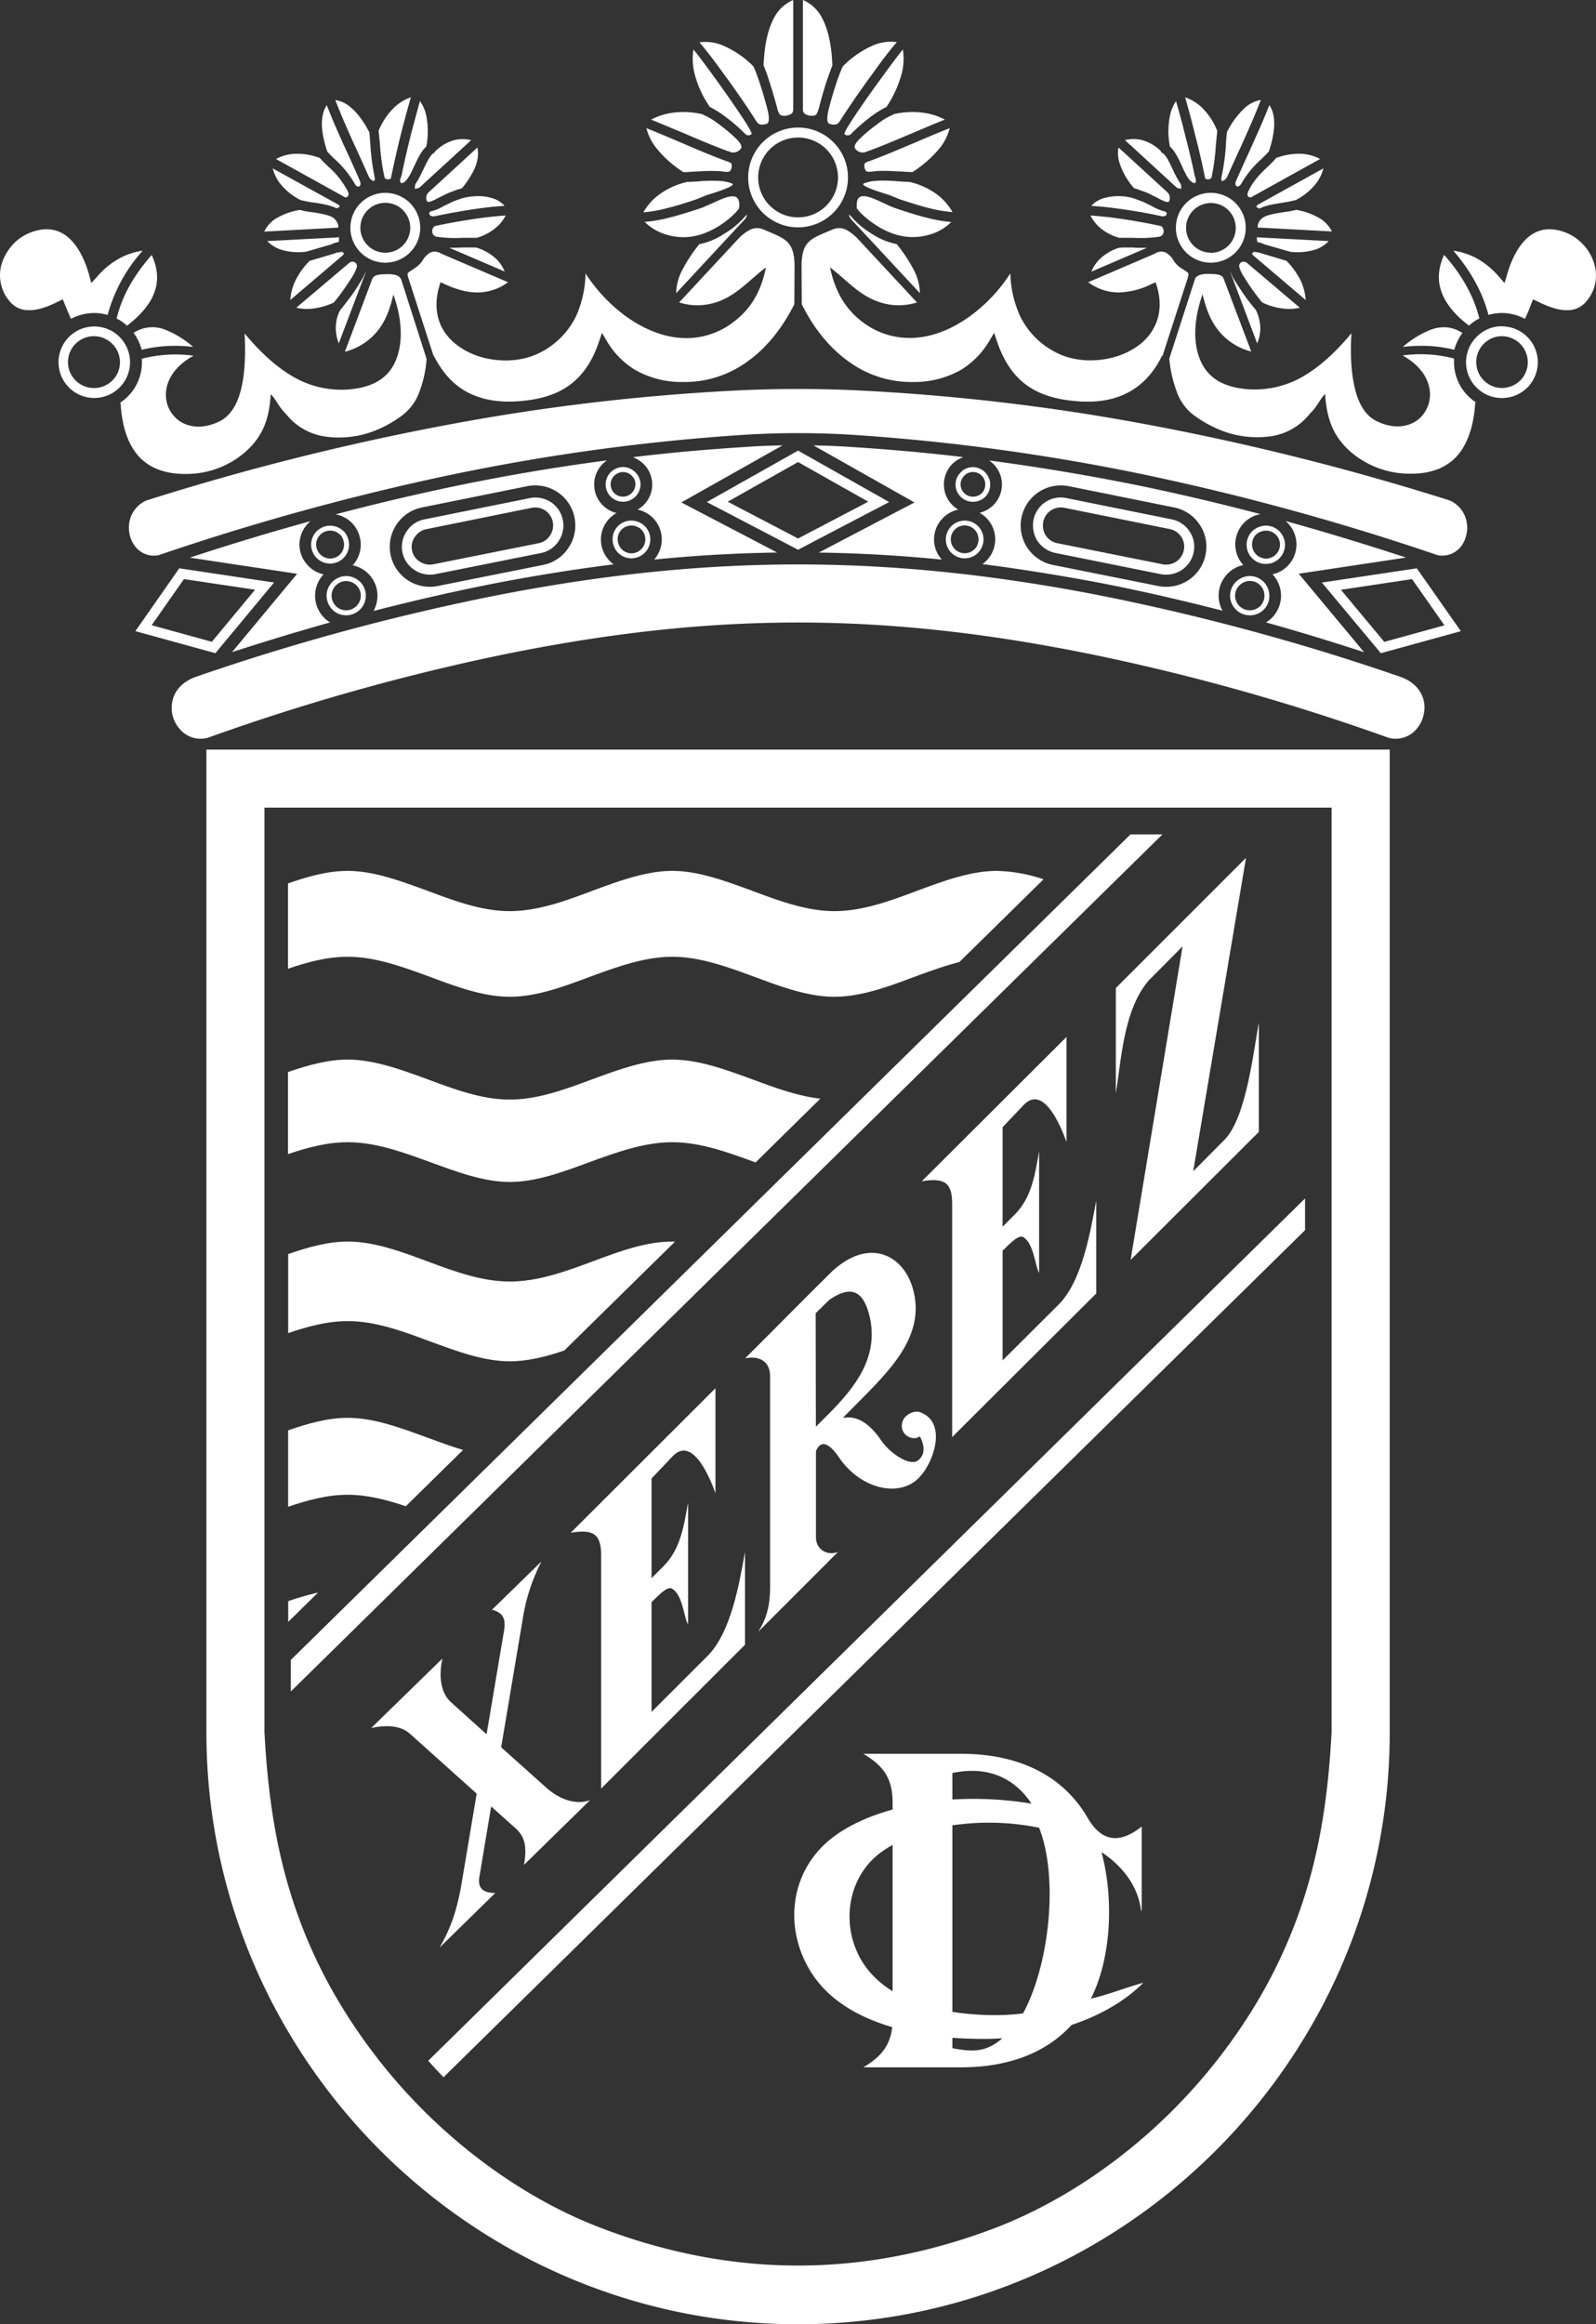 <svg xmlns="http://www.w3.org/2000/svg" viewBox="0 0 616.06 897.08"><rect x="0" y="0" width="616.06" height="897.08" fill="#333333" stroke="none"/><defs><style>.cls-1{fill:#fff;}</style></defs><title>Recurso 4</title><g id="Capa_2" data-name="Capa 2"><g id="Capa_1-2" data-name="Capa 1"><path class="cls-1" d="M540.23,261.12a882.36,882.36,0,0,0-117.65-31.7c-80.32-15.42-148.82-15.42-229,0a878.27,878.27,0,0,0-117.65,31.7c-5.41,1.83-8.87,5.55-9.51,10.21a12.16,12.16,0,0,0,2.82,9.88,10.53,10.53,0,0,0,11,3.54A841.75,841.75,0,0,1,193.94,252.7c40.51-8.28,77.29-12.43,114.07-12.43s73.56,4.15,114.07,12.43A840.62,840.62,0,0,1,536,284.77a10.51,10.51,0,0,0,10.91-3.55,12,12,0,0,0,2.43-4.62,12.83,12.83,0,0,0,.41-5.27C549.31,268.57,547.5,263.58,540.23,261.12Z"/><path class="cls-1" d="M559.56,193.15a989.4,989.4,0,0,0-116-29.16,824.12,824.12,0,0,0-114.89-13.42c-13.68-.58-27.55-.58-41.24,0h0A823,823,0,0,0,172.56,164,988.63,988.63,0,0,0,56.49,193.17a11.25,11.25,0,0,0-6.57,8.46,12.21,12.21,0,0,0,.32,5.42,10.9,10.9,0,0,0,2.58,4.6,9.14,9.14,0,0,0,8.41,2.63A964.05,964.05,0,0,1,173,183.49a812.56,812.56,0,0,1,114.5-15.69c6.82-.42,13.68-.63,20.54-.63s13.73.21,20.54.62a814.5,814.5,0,0,1,114.59,15.7A965.66,965.66,0,0,1,555,214.3a9.26,9.26,0,0,0,8.34-2.66,10.62,10.62,0,0,0,2.49-4.58,11.07,11.07,0,0,0,.32-5.43A11.22,11.22,0,0,0,559.56,193.15Z"/><path class="cls-1" d="M126.05,229.91a7.94,7.94,0,0,0,2.27,5.42,7.47,7.47,0,0,0,5.31,2.15,7.58,7.58,0,0,0,7.57-7.57,7.46,7.46,0,0,0-2.17-5.32,7.89,7.89,0,0,0-5.4-2.26A7.68,7.68,0,0,0,126.05,229.91Zm13.22,0a5.65,5.65,0,0,1-5.64,5.64,5.49,5.49,0,0,1-3.91-1.55,6,6,0,0,1-1.74-4.09,5.72,5.72,0,0,1,5.65-5.65,5.93,5.93,0,0,1,4,1.69A5.57,5.57,0,0,1,139.27,229.91Z"/><path class="cls-1" d="M120.1,210.19a7.32,7.32,0,0,0,14.64,0,7.75,7.75,0,0,0-1.9-5l-.27-.2a7.34,7.34,0,0,0-12.47,5.23Zm11.2-3.78.11.08.09.07a5.82,5.82,0,0,1,1.31,3.63,5.4,5.4,0,0,1-5.39,5.4,5.5,5.5,0,0,1-5.4-5.4,5.42,5.42,0,0,1,9.19-3.87Z"/><path class="cls-1" d="M236.46,208.18a7.54,7.54,0,0,0,2.11,5.17,7.24,7.24,0,0,0,5.13,2.15,7.33,7.33,0,0,0,7.32-7.32,7.22,7.22,0,0,0-2.17-5.15,7.51,7.51,0,0,0-5.15-2.09A7.16,7.16,0,0,0,236.46,208.18Zm12.64,0a5.4,5.4,0,0,1-5.4,5.39A5.27,5.27,0,0,1,240,212a5.62,5.62,0,0,1-1.58-3.85,5.25,5.25,0,0,1,5.31-5.31,5.51,5.51,0,0,1,3.79,1.52A5.32,5.32,0,0,1,249.1,208.18Z"/><path class="cls-1" d="M233.78,187a6.79,6.79,0,0,0,2,4.74A6.76,6.76,0,0,0,247.25,187a6.83,6.83,0,0,0-6.74-6.73A6.74,6.74,0,0,0,233.78,187Zm10.12-3.35,0,0a4.56,4.56,0,0,1,1.37,3.31,4.83,4.83,0,0,1-8.18,3.38A4.87,4.87,0,0,1,235.7,187a4.81,4.81,0,0,1,4.81-4.8,4.63,4.63,0,0,1,3.36,1.41Z"/><path class="cls-1" d="M482.4,222.33a7.72,7.72,0,0,0-5.32,2.26,7.47,7.47,0,0,0-2.26,5.32,7.59,7.59,0,0,0,7.58,7.57,7.41,7.41,0,0,0,7.57-7.57A7.59,7.59,0,0,0,482.4,222.33Zm4.05,11.6a5.91,5.91,0,0,1-4.05,1.62,5.65,5.65,0,0,1-5.65-5.64,5.58,5.58,0,0,1,1.69-4,5.83,5.83,0,0,1,4-1.69,5.65,5.65,0,0,1,5.64,5.65A5.86,5.86,0,0,1,486.45,233.93Z"/><path class="cls-1" d="M488.69,202.87a7.73,7.73,0,0,0-5.25,2.1,7.4,7.4,0,1,0,5.25-2.1ZM492.48,214a5.34,5.34,0,0,1-3.79,1.61,5.48,5.48,0,0,1-3.93-9.22,5.79,5.79,0,0,1,3.93-1.58,5.41,5.41,0,0,1,5.39,5.4A5.35,5.35,0,0,1,492.48,214Z"/><path class="cls-1" d="M372.4,200.94a7.28,7.28,0,1,0,5.16,12.39,7.56,7.56,0,0,0,2.08-5.15A7.25,7.25,0,0,0,372.4,200.94Zm3.79,11a5.36,5.36,0,0,1-9.18-3.79,5.35,5.35,0,0,1,10.7,0A5.55,5.55,0,0,1,376.19,212Z"/><path class="cls-1" d="M375.59,180.3a6.75,6.75,0,0,0-4.11,1.39l-.64.63a6.45,6.45,0,0,0-2,4.71,6.7,6.7,0,0,0,6.73,6.65,6.86,6.86,0,0,0,4.76-1.93,6.76,6.76,0,0,0-4.76-11.45Zm3.44,10a5,5,0,0,1-3.44,1.41,4.78,4.78,0,0,1-4.81-4.73,4.6,4.6,0,0,1,1.41-3.34l.55-.54a4.85,4.85,0,0,1,2.85-.92,4.77,4.77,0,0,1,4.73,4.8A4.83,4.83,0,0,1,379,190.35Z"/><path class="cls-1" d="M119.87,201.13c-15.57,4.31-31.14,9-46.56,14.1l33.17,5,8.22,1.24-5.31,6.39L89.57,251.7q19-6.18,37.85-11.47a11.62,11.62,0,0,1-2.27-1.77,12.07,12.07,0,0,1-.25-16.78,11.25,11.25,0,0,1-5.79-3.18,11.62,11.62,0,0,1-3.52-8.31A11.85,11.85,0,0,1,119.87,201.13Z"/><path class="cls-1" d="M244.29,176.46a12.3,12.3,0,0,1,4.11,2.6,11.11,11.11,0,0,1-2.27,17.62,12,12,0,0,1,5.88,3.19,11.79,11.79,0,0,1,.5,16.11c16-1.6,31.74-2.49,47.49-2.72l-29.35-15.34-7.65-4,7.52-4.24,31.55-17.78c-4.77.09-9.57.25-14.32.61C273.15,173.44,258.72,174.7,244.29,176.46Z"/><path class="cls-1" d="M314,171.91l31.49,17.78,7.5,4.24-7.63,4-29.3,15.34c15.68.23,31.44,1.12,47.5,2.72a11.56,11.56,0,0,1,.51-16.11H364a12,12,0,0,1,5.88-3.19,11.22,11.22,0,0,1-5.54-9.65,11.47,11.47,0,0,1,3.27-8,12.71,12.71,0,0,1,4.2-2.6c-14.43-1.76-28.95-3-43.46-3.94C323.54,172.16,318.78,172,314,171.91Z"/><path class="cls-1" d="M491.21,221.68a12.06,12.06,0,0,1-.26,16.78,11.55,11.55,0,0,1-2.26,1.77c12.56,3.52,25.21,7.37,37.85,11.5l-19.89-23.89-5.33-6.4,8.23-1.24,33.17-5q-23.13-7.6-46.48-14.1a11.77,11.77,0,0,1,4.19,9.06,11.78,11.78,0,0,1-9.22,11.49Z"/><path class="cls-1" d="M129.51,198.53a11.71,11.71,0,0,1,6.3,3.27,12.11,12.11,0,0,1,3.44,8.39,11.84,11.84,0,0,1-3.11,8,12,12,0,0,1,9.57,11.75,12.76,12.76,0,0,1-1.51,5.87c16.27-4.19,32.47-7.89,48.57-11q22.53-4.28,44.14-7a5.26,5.26,0,0,1-1.51-1.26,11.71,11.71,0,0,1,2.6-18.54A11.27,11.27,0,0,1,229.36,187a11.15,11.15,0,0,1,4.95-9.31q-30.47,4-60.5,10.32Q151.54,192.71,129.51,198.53Zm77.05-11.18a15.42,15.42,0,0,1,15.22,12.46,15.44,15.44,0,0,1-2.35,11.63,15.15,15.15,0,0,1-9.81,6.61l-40.71,8.14a15.19,15.19,0,0,1-3,.3,15.49,15.49,0,0,1-8.5-2.54,15.47,15.47,0,0,1,5.43-28.08l40.7-8.23A16.1,16.1,0,0,1,206.56,187.35Z"/><path class="cls-1" d="M157,205.06a10.6,10.6,0,0,0,3,14.94,10.88,10.88,0,0,0,6,1.8,11.49,11.49,0,0,0,2.1-.2l40.69-8.14a10.5,10.5,0,0,0,6.81-4.59,10.79,10.79,0,0,0-2.94-15.05,11,11,0,0,0-6-1.79,10.78,10.78,0,0,0-2.11.21l-40.68,8.22A10.47,10.47,0,0,0,157,205.06Zm3.21,2.11a6.7,6.7,0,0,1,4.37-2.93L205.21,196a6.8,6.8,0,0,1,1.35-.14,7.1,7.1,0,0,1,3.83,1.11,7.18,7.18,0,0,1,3,4.49,7,7,0,0,1-1.12,5.28,6.66,6.66,0,0,1-4.35,2.92l-40.67,8.14a7.83,7.83,0,0,1-1.36.13,7.12,7.12,0,0,1-3.91-1.2,6.68,6.68,0,0,1-2.94-4.28A6.82,6.82,0,0,1,160.16,207.17Z"/><path class="cls-1" d="M52.25,243.61l30.89,8.5,22.64-27.27-36.59-5.49Zm46.21-16-16.69,20.1-23.24-6.39L71,223.52Z"/><path class="cls-1" d="M381.8,177.72a11.2,11.2,0,0,1,1.68,17.2,11.32,11.32,0,0,1-5.37,3,11.71,11.71,0,0,1,2.6,18.54,9.34,9.34,0,0,1-1.51,1.26c14.43,1.85,29,4.2,44.13,7,16.11,3.1,32.3,6.8,48.58,11a11.75,11.75,0,0,1-1.51-5.87,12,12,0,0,1,3.52-8.48,11.6,11.6,0,0,1,6-3.27,11.83,11.83,0,0,1-3.1-8,12.07,12.07,0,0,1,3.44-8.39,11.72,11.72,0,0,1,6.29-3.27q-22-5.79-44.3-10.49Q412.22,181.76,381.8,177.72Zm81.27,24.76a15.21,15.21,0,0,1,2.27,11.63,15.39,15.39,0,0,1-6.62,9.82,15.59,15.59,0,0,1-8.56,2.56,15.87,15.87,0,0,1-3.06-.3l-40.6-8.13a15.5,15.5,0,0,1,3-30.71,16,16,0,0,1,3.07.3l40.68,8.22A15.39,15.39,0,0,1,463.07,202.48Z"/><path class="cls-1" d="M409.51,192a10.74,10.74,0,0,0-10.59,8.69,11.17,11.17,0,0,0,1.6,8.17,11,11,0,0,0,6.88,4.57L448,221.6a11.92,11.92,0,0,0,2.14.2,10.89,10.89,0,0,0,6-1.79,10.73,10.73,0,0,0,4.6-6.82,10.56,10.56,0,0,0-1.59-8.13,10.76,10.76,0,0,0-6.82-4.6l-40.69-8.22A11.09,11.09,0,0,0,409.51,192Zm46.43,15.14a6.76,6.76,0,0,1,1,5.27,6.83,6.83,0,0,1-2.93,4.35,7.06,7.06,0,0,1-3.88,1.16,7,7,0,0,1-1.38-.13l-40.64-8.14a7,7,0,0,1-4.41-2.92,7.28,7.28,0,0,1-1-5.3,6.88,6.88,0,0,1,6.81-5.58,6.94,6.94,0,0,1,1.38.14l40.69,8.22A6.85,6.85,0,0,1,455.94,207.17Z"/><path class="cls-1" d="M510.25,224.84,533,252.11l30.89-8.5-17-24.26Zm24.08,22.9-16.74-20.11,27.46-4.11,12.51,17.83Z"/><path class="cls-1" d="M272.82,193.77l35.23,18.41,35.16-18.41-35.16-19.85Zm35.23,14.07-27.16-14.2,27.16-15.3,27.1,15.3Z"/><path class="cls-1" d="M46.1,130a13.8,13.8,0,1,0,4.09,9.8A13.78,13.78,0,0,0,46.1,130Zm-9.8,19.76a10,10,0,1,1,7.08-17,9.95,9.95,0,0,1-7.08,17Z"/><path class="cls-1" d="M162.21,88a13.48,13.48,0,1,0-13.48,13.39A13.49,13.49,0,0,0,162.21,88ZM139.1,88a9.63,9.63,0,1,1,9.63,9.54A9.64,9.64,0,0,1,139.1,88Z"/><path class="cls-1" d="M25,117.4c.91,2.26,1.66,4,2.4,5.67a19.3,19.3,0,0,1,8.93-2.26,20.24,20.24,0,0,1,5.22.73A60.88,60.88,0,0,1,55.06,96.77a26.66,26.66,0,0,0-7.91,2.41,30.55,30.55,0,0,0-9.59,7.53l-2.32,2.54-.88-3.31c-2.24-7.84-7.9-20.46-20.75-16.8a13.84,13.84,0,0,0-1.72.57,18.38,18.38,0,0,0-5.42,3.2,19.85,19.85,0,0,0-5.73,8.61A15.52,15.52,0,0,0,1,111.7a14.28,14.28,0,0,0,2.86,4.73,9.13,9.13,0,0,0,7.22,3.29h.31c3,0,6.61-1.08,11.05-3.31l1.78-.89Z"/><path class="cls-1" d="M49,125.71a3.58,3.58,0,0,1,.39-.29l.21-.15c5.61-4.47,9-8.87,10.33-13.45,1.27-4.13.81-8.64-1.36-13.41-7.06,8-11.5,16-13.55,24.54A15.86,15.86,0,0,1,49,125.71Z"/><path class="cls-1" d="M51.55,128.5A18.06,18.06,0,0,1,54.67,135a55.33,55.33,0,0,1,19.88-1.09,36.5,36.5,0,0,0-10.38-6.49A13.17,13.17,0,0,0,51.55,128.5Z"/><path class="cls-1" d="M71.71,182.93a34.58,34.58,0,0,0,23.15-8.64c7-6.3,9.07-13.09,9.65-22.15,2.18,2.18,3,4.86,5.88,7.63a23.38,23.38,0,0,0,15.18,8.73,38,38,0,0,0,19.13-2.27,44.59,44.59,0,0,0,10.82-6.12,19.61,19.61,0,0,0,6.38-8.9,45.28,45.28,0,0,0,2.77-12.67l-9.82-30.7h-.08c0-.17,0-.25-.09-.25-.67-1.43-2.93-1.85-5.37-1.77-2,.09-4.86-.08-5.62,1.85l-10.57,28.11a24.29,24.29,0,0,0,9.65-5c5.37-4.61,7.55-10.57,9.06-17.11,2.94,8.05,4.36,18.2.59,26.26-2.77,5.87-8.31,9.65-18,10.4a37.09,37.09,0,0,1-23-6c-6-3.78-11.49-9.06-17-15.61.42,8.23.09,15.36-1.25,21-1.51,6.54-4.37,11.07-8.81,13.09-6.46,3-12.08,2.09-15.78-.84a12.87,12.87,0,0,1-3.77-5.2,13.45,13.45,0,0,1-.59-6.63c.76-4.53,4-9.31,10.49-12.84a51.58,51.58,0,0,0-20,1.18,8.46,8.46,0,0,1,.08,1.42,18.65,18.65,0,0,1-8.39,15.52l.17.34c.51,8.73,2.77,15.86,7.22,20.64C57.78,180.58,63.65,183,71.71,182.93Z"/><path class="cls-1" d="M140.92,105.75a3.53,3.53,0,0,1,.27-.73h-.11a24.89,24.89,0,0,1-2.46,4.57l-.17.26a2,2,0,0,0-.17.32,1.74,1.74,0,0,1-.22.35,58.81,58.81,0,0,1-3.66,5.24c-1,1.3-2,2.66-3.08,3.92a14.76,14.76,0,0,0-1.69,7.52,17.51,17.51,0,0,0,1.13,5.33Z"/><path class="cls-1" d="M120.4,119.14a25.9,25.9,0,0,0,8.42-2.36c1-1.14,1.89-2.34,2.61-3.26,1-1.42,2-2.83,3-4.33l.51-.76c.19-.29.32-.49.39-.63a18.41,18.41,0,0,0,2.4-4.68,1.73,1.73,0,0,0-.8-1.9,2,2,0,0,0-2.32.41l-20.23,17.14A18,18,0,0,0,120.4,119.14Z"/><path class="cls-1" d="M132.66,97.71c-.11-.29-.54-.48-1.13-.49l-.28.07-.25.07-.59.2v-.2c-.27.07-.57.19-.9.31l-.38.17-9.61,2.84a28.38,28.38,0,0,0-5.79,8.26,20.39,20.39,0,0,0-1.67,6.85L132.24,98.6C132.59,98.31,132.75,98,132.66,97.71Z"/><path class="cls-1" d="M118.15,97.15l9.73-2.83a11.77,11.77,0,0,1,2.76-.91l.06-.07a1.89,1.89,0,0,0,.13-.77,4.82,4.82,0,0,0,0-1.07s-.25.07-.48.09-.55.07-.91.09l-26.3,1.37a13.93,13.93,0,0,0,5,3.21A23,23,0,0,0,118.15,97.15Z"/><path class="cls-1" d="M130.57,87.76s.12-.24-.07-1.05a5.52,5.52,0,0,0-1.7-2.53c-1.58-1.24-5.49-1.84-8.08-2.24a37.07,37.07,0,0,1-5-.91,25.64,25.64,0,0,0-9.54,3.52A12.21,12.21,0,0,0,102,89.39l27.74-1.49C130.07,87.89,130.49,87.87,130.57,87.76Z"/><path class="cls-1" d="M116.05,77.23a51.46,51.46,0,0,0,5.23,1l.27,0c3,.49,6.09,1,8.35,2.18.78-.23,1.15-.56,1.18-.79s-.2-.5-.85-.84L105.27,65a17.16,17.16,0,0,0,2.55,5.47A23.79,23.79,0,0,0,116.05,77.23Z"/><path class="cls-1" d="M133.69,76.18a1.38,1.38,0,0,0,.72-.7l.16-.23a3.19,3.19,0,0,0-.35-1.47,32.87,32.87,0,0,0-7.61-9.58l-.88-.87c-.81-.79-1.59-1.55-2.27-2.35a24.84,24.84,0,0,0-9.87-1.61,17.48,17.48,0,0,0-7.06,2L132.2,75.6C132.76,76,133.28,76.27,133.69,76.18Z"/><path class="cls-1" d="M129.23,61.44a39,39,0,0,1,7.64,9.35c.52,1,1.2,1.42,1.73,1.17s.77-1.11.32-2.11c-1.18-2.8-2.6-6-4.36-9.82-3.75-8.07-6.37-14.12-8.44-19.46a11.82,11.82,0,0,0-1.7,4.75c-.5,3.43.13,7.85,1.89,13.13A33.94,33.94,0,0,0,129.23,61.44Z"/><path class="cls-1" d="M142.34,68.14c.41,1,1.48,1.78,2,1.7.34-.06.36-.79.36-1a93.32,93.32,0,0,1-1.73-12.54l0-.42c-.08-.77-.14-1.56-.19-2.33s-.13-1.74-.22-2.53c-2.35-4.42-4.74-7.59-7.31-9.68a11.86,11.86,0,0,0-5.82-2.74C131.87,45,135,52,138,58.48,139.37,61.52,140.81,64.66,142.34,68.14Z"/><path class="cls-1" d="M146.66,55.52l0,.25a86.4,86.4,0,0,0,1.73,12.53c.08.69.81.85,1.12.88a1.54,1.54,0,0,0,1.37-.34c1.25-6.06,2.6-12,4-17.58,1.19-4.68,2.47-9.26,3.71-13.7a18.11,18.11,0,0,0-6.24,3.74,26.57,26.57,0,0,0-6.22,9.21c.15,1.17.25,2.24.33,3.28C146.55,54.36,146.6,54.94,146.66,55.52Z"/><path class="cls-1" d="M155,67.74a7.19,7.19,0,0,1-.27.78,2.66,2.66,0,0,0-.31,1.26,1,1,0,0,0,.51.87c.38.13,1-.2,1.75-.89a18.42,18.42,0,0,0,2.63-4.46c.21-.43.41-.86.63-1.29l.13-.28c1.28-2.71,2.6-5.52,4.47-7.14a30.09,30.09,0,0,0-.18-12.73A14.61,14.61,0,0,0,162.09,39c-1.17,4.32-2.35,8.65-3.53,13.12C157.41,56.84,156.08,62.31,155,67.74Z"/><path class="cls-1" d="M163,66.18a33,33,0,0,1-2.67,4.92c-.27,1.39-.19,1.69-.14,1.76a4.74,4.74,0,0,0,1.43-.34l.24-.07,20-18.35a13.41,13.41,0,0,0-6.54,0,16.88,16.88,0,0,0-7.47,4.46v.25l-.24.12c-1.49.79-3,3.9-4.33,6.76Z"/><path class="cls-1" d="M164.66,77.34c.15.4.38.6.68.6,1,0,3-1.09,4.48-1.88L172,75a26.36,26.36,0,0,1,2.73-1.14l.83-.31c.93-.36,1.74-.59,2.46-.81l.3-.08c3-3.71,5-7.14,5.78-10.21a12,12,0,0,0,.18-5.51l-19,17.45A3.06,3.06,0,0,0,164.66,77.34Z"/><path class="cls-1" d="M176.91,77.05a21.38,21.38,0,0,0-3.23,1.32c-.73.37-1.38.69-2.12,1l-.62.33a15.53,15.53,0,0,1-4.35,1.8c-.59.13-1,.52-.9,1s.56,1,1.58,1h.34c4.79-1,9.73-1.94,14.69-2.67,4.38-.68,8.48-1.13,12.48-1.38a10.58,10.58,0,0,0-4.9-3,17.28,17.28,0,0,0-5.22-.75,26.92,26.92,0,0,0-5,.5A22.79,22.79,0,0,0,176.91,77.05Z"/><path class="cls-1" d="M167.79,87.28a2.44,2.44,0,0,0-.89,2.48,2,2,0,0,0,1.63,1.61,50.57,50.57,0,0,0,10.14.41l2,0c1.22,0,2.38,0,3.37,0A19.93,19.93,0,0,0,192,87.37a14.91,14.91,0,0,0,3.18-4.19c-4.94.38-8.76.8-12.28,1.36C177.64,85.31,172.57,86.23,167.79,87.28Z"/><path class="cls-1" d="M184,95.59c-1-.09-2.28-.08-3.71-.07h-1.52c-1.61.06-3.52.14-5.37.1l21.42,9.18a15.09,15.09,0,0,0-2.87-4.46A19.53,19.53,0,0,0,184,95.59Z"/><path class="cls-1" d="M170,108.93l1.51.67c4.54,2.1,8.9,3.35,13.18,3.27a20,20,0,0,0,11.41-3.94L170.21,97.85l-.09-.08a4.48,4.48,0,0,0-3.94-.34,8.66,8.66,0,0,0-3.27,3.44,12.39,12.39,0,0,1-3.53,3.11c-2.26,1.51-2.26,1.34-1.84,3.1V107l9.81,30.37.09-.08c3.94,7.8,9.06,12.58,15.27,15.18s13.5,3.11,21.73,1.93c6.46-.92,12-2.94,16.53-6.63s8-9,10.4-16.36l1-2.93,1.59,2.68a31.94,31.94,0,0,0,11.16,11.58,36.36,36.36,0,0,0,18.79,4.7,40.9,40.9,0,0,0,24.33-7.72c7.81-5.45,13.93-13.43,18.38-22.32l.08-15.27c-.25-9.14-3.69-10-11.24-13.25-3.53-1.6-5.79-1-9.9,2.68l-23.41,25.17a23.19,23.19,0,0,0,13.51.17c8.47-2.43,13.34-8.73,20-13.68-1.77,8.64-5.37,15.78-12.76,21.23a29.62,29.62,0,0,1-19.71,6c-7.72-.42-15.44-3.78-22.32-8.9a62.88,62.88,0,0,1-14.85-16,42.16,42.16,0,0,1-3.52,16.19,30.79,30.79,0,0,1-13.85,14.26c-6.63,3.53-15.44,4-23.07,1.77a28.66,28.66,0,0,1-8.64-4.2,20.85,20.85,0,0,1-6.29-7c-2.27-4.37-2.94-9.74-1.1-16Z"/><path class="cls-1" d="M288.37,82.89a2.39,2.39,0,0,0-.78.66,32.49,32.49,0,0,1-8.26,6.81,26.19,26.19,0,0,1-9.4,3.89l-.08.11A58.54,58.54,0,0,0,263,104.92a19.93,19.93,0,0,0-2,8.25l26-28A4.37,4.37,0,0,0,288.37,82.89Z"/><path class="cls-1" d="M257.9,84.11a53.35,53.35,0,0,1-9.06,1.54A19.71,19.71,0,0,0,255.61,90c7.28,2.74,14.43,1.84,21.83-2.73,3.41-2.16,6.47-4.84,7.84-6.88a3,3,0,0,1,.09-.7c.09-1.8-.28-3-1.09-3.53-1.78-1.21-5.68.61-8.53,1.93l-1.66.75-.59.25q-1.08.48-2.13.9h.17l-3.4,1.14C265,82.1,261.48,83.26,257.9,84.11Z"/><path class="cls-1" d="M267.72,77.29c1.13-.36,2.29-.83,3.5-1.34l1.43-.58c.16-.08.6-.21,1.49-.49,7.13-2.18,8.68-3.25,8.73-3.76,0-.05-.09-.16-.36-.3a15.51,15.51,0,0,0-4.94-1,60.94,60.94,0,0,0-8.74.25l-.45,0c-1.25.08-2.32.14-3.3.15l-.77.23a29,29,0,0,0-10.34,5,21.92,21.92,0,0,0-5.63,6.52A58.79,58.79,0,0,0,257,80.47C260.93,79.51,264.79,78.27,267.72,77.29Z"/><path class="cls-1" d="M263.81,66.44c1.1,0,2.92-.1,4.78-.25l.85,0a62.46,62.46,0,0,1,8.45-.12c.45,0,.91.09,1.34.15,1.09.14,2,.26,2.57-.19a3.29,3.29,0,0,0,.63-2.44c0-.68-.77-1-2.1-1.41a4.88,4.88,0,0,0-.73-.28l-.22-.07c-5.77-2.18-11.57-4.66-16.56-6.81L258.1,53c-2.81-1.17-5.71-2.38-8.58-3.52a20.28,20.28,0,0,0,3.94,7.8A42.58,42.58,0,0,0,263.81,66.44Z"/><path class="cls-1" d="M264.26,51.54l2.07.88c4.65,2,9.47,4,14.36,5.83a8,8,0,0,1,.82.25,3.54,3.54,0,0,0,4.4-1.06c.8-.9-.28-2.39-1.34-3.49a59.76,59.76,0,0,0-6.73-5.74,30.2,30.2,0,0,0-6.11-3.8l-.46-.18,0-.1a31.54,31.54,0,0,0-12.18-.53,24.56,24.56,0,0,0-7.76,2.58c3,1.18,6,2.47,9,3.72Z"/><path class="cls-1" d="M274,41.28a37.52,37.52,0,0,1,6.09,3.86,60.57,60.57,0,0,1,7.27,6.26c.91.91,1.47,1.12,2.73.42.07-.09.16-.49-.9-2.29l-.11-.2c-2.29-3.93-8.38-12.65-12.9-18.92-3.56-4.95-6.72-9.15-8.51-11.32A23.34,23.34,0,0,0,268,28,39.75,39.75,0,0,0,274,41.28Z"/><path class="cls-1" d="M299.85,41.1c.53,2.3,1,3.41,2.13,3.53a4.85,4.85,0,0,0,3.57-.78,2,2,0,0,0,.63-1.61V0a14.74,14.74,0,0,0-7.38,6.87c-2.39,4.38-3.72,10.38-4.06,18.35v.05a58.58,58.58,0,0,1,2.17,6C297.88,34.18,298.81,37.44,299.85,41.1Z"/><path class="cls-1" d="M288.8,68.49a19.26,19.26,0,1,0,19.25-19.26A19.28,19.28,0,0,0,288.8,68.49Zm19.25-15.41a15.41,15.41,0,1,1-15.4,15.41A15.42,15.42,0,0,1,308.05,53.08Z"/><path class="cls-1" d="M579.72,125.92A13.6,13.6,0,0,0,570,130a13.81,13.81,0,0,0,9.7,23.63,14,14,0,0,0,9.82-4,13.85,13.85,0,0,0-9.82-23.66Zm7.14,20.9a10.24,10.24,0,0,1-7.14,2.94,10,10,0,0,1-6.94-17.09,9.68,9.68,0,0,1,6.94-2.9,10,10,0,0,1,10,10A9.89,9.89,0,0,1,586.86,146.82Z"/><path class="cls-1" d="M480.86,88a13.48,13.48,0,1,0-13.48,13.39A13.49,13.49,0,0,0,480.86,88Zm-13.48,9.54A9.59,9.59,0,1,1,477,88,9.6,9.6,0,0,1,467.38,97.58Z"/><path class="cls-1" d="M615.28,101.52a18.42,18.42,0,0,0-5.73-8.61,16.73,16.73,0,0,0-5.32-3.19,13.52,13.52,0,0,0-1.73-.58c-12.85-3.66-18.51,9-20.75,16.81l-1,3.3-2.22-2.54A31.43,31.43,0,0,0,569,99.18,27.84,27.84,0,0,0,561,96.76c6.78,7.88,11.34,16.21,13.55,24.78a18.69,18.69,0,0,1,14.08,1.53,55.08,55.08,0,0,0,2.37-5.65l.78-1.89,1.85.88c4.46,2.23,8.07,3.31,11.05,3.31H605a9.17,9.17,0,0,0,7.23-3.28,16,16,0,0,0,2.86-4.74A15.64,15.64,0,0,0,615.28,101.52Z"/><path class="cls-1" d="M566.49,125.27l0,0a1.94,1.94,0,0,0,.27.21l.28.21a16.14,16.14,0,0,1,4-2.77c-2.13-8.56-6.71-16.81-13.62-24.54-2.14,4.71-2.58,9.21-1.29,13.41C557.51,116.42,561,121,566.49,125.27Z"/><path class="cls-1" d="M561.36,135a20.36,20.36,0,0,1,3.12-6.48c-3.87-2.52-8-2.88-12.62-1.11a37.81,37.81,0,0,0-10.38,6.49,62.61,62.61,0,0,1,7.16-.43A51.72,51.72,0,0,1,561.36,135Z"/><path class="cls-1" d="M485.28,132.56a16.55,16.55,0,0,0,1.2-5.36,16.85,16.85,0,0,0-1.7-7.54c-.69-.8-1.34-1.63-2-2.47q-.57-.7-1.14-1.44c-1.13-1.5-2.28-3.19-3.64-5.32a.78.78,0,0,1-.11-.17,1.23,1.23,0,0,0-.25-.34l-.07-.09c-.2-.34-.4-.69-.61-1A18.29,18.29,0,0,1,475,105h-.11a3.39,3.39,0,0,1,.29.78Z"/><path class="cls-1" d="M495.61,119.13a18.48,18.48,0,0,0,6.13-.36l-20.22-17.13a2.06,2.06,0,0,0-2.4-.4,1.67,1.67,0,0,0-.73,1.89,14.19,14.19,0,0,0,2.13,4.25l.24.38a7.81,7.81,0,0,0,.42.66c1,1.64,2.16,3.31,3.51,5.1l.53.71c.65.85,1.31,1.72,2.06,2.55A25.62,25.62,0,0,0,495.61,119.13Z"/><path class="cls-1" d="M502.37,108.93a30.09,30.09,0,0,0-5.78-8.25l-9.78-2.93-.51-.17a5.47,5.47,0,0,0-.6-.21v.1l-.59-.11a2,2,0,0,0-.29-.07,2,2,0,0,1-.31-.08c-.69,0-1,.28-1.12.52s.05.58.39.87L504,115.79A22.57,22.57,0,0,0,502.37,108.93Z"/><path class="cls-1" d="M512.9,93.05l-26.33-1.37c-.35,0-.63-.06-.87-.09a2.72,2.72,0,0,0-.53,0s0,.39,0,1a3.12,3.12,0,0,0,.26.86v0a12.73,12.73,0,0,1,2.82.91L498,97.17a23.36,23.36,0,0,0,10-.92A13,13,0,0,0,512.9,93.05Z"/><path class="cls-1" d="M500.37,81a44.42,44.42,0,0,1-5,.91c-2.6.4-6.52,1-8.11,2.26a4.75,4.75,0,0,0-1.69,2.51c-.19.84-.1,1-.08,1.07a2.12,2.12,0,0,0,.88.12l.38,0,27.37,1.47a12.35,12.35,0,0,0-4.32-4.84A26.06,26.06,0,0,0,500.37,81Z"/><path class="cls-1" d="M485,79.69c0,.24.4.57,1.18.81,2.26-1.19,5.35-1.69,8.35-2.18l.63-.1a48.64,48.64,0,0,0,5-1,23.55,23.55,0,0,0,8.07-6.71A16.22,16.22,0,0,0,510.83,65l-25,13.85C485.29,79.15,485,79.47,485,79.69Z"/><path class="cls-1" d="M489.51,64.19c-2.86,2.68-5.8,5.62-7.63,9.6-.43,1-.39,1.49-.27,1.68a1.36,1.36,0,0,0,.73.71c.45.11,1.05-.26,1.63-.62l.12-.07,25.47-14.13a17.55,17.55,0,0,0-7.14-2A25.19,25.19,0,0,0,492.57,61a27.68,27.68,0,0,1-2.38,2.54Z"/><path class="cls-1" d="M481.55,60c-1.51,3.28-3,6.63-4.45,9.82-.46,1-.18,1.85.32,2.1s1.27-.19,1.81-1.17a37.79,37.79,0,0,1,7.64-9.33l.81-.8c.78-.76,1.52-1.49,2.12-2.2,1.75-5.29,2.38-9.71,1.88-13.14a11.54,11.54,0,0,0-1.7-4.74c-2.24,5.78-5,11.83-7.87,18.22Z"/><path class="cls-1" d="M471.75,69.84c.42.11,1.54-.71,2-1.71,1.52-3.47,3-6.61,4.36-9.65l1-2.16c2.82-6.27,5.48-12.21,7.56-17.74a12.6,12.6,0,0,0-5.83,2.74A32.06,32.06,0,0,0,473.61,51c-.21,1.89-.34,3.47-.41,4.84l0,.29a84.63,84.63,0,0,1-1.81,12.74C471.37,69.18,471.44,69.78,471.75,69.84Z"/><path class="cls-1" d="M465.22,68.9a1.7,1.7,0,0,0,1.26.29c.26,0,1.1-.16,1.21-.86a86.82,86.82,0,0,0,1.67-12.79l.1-.94c.13-1.32.26-2.62.4-4.08a26.24,26.24,0,0,0-6.14-9.22,18.06,18.06,0,0,0-6.25-3.74c1.25,4.45,2.53,9,3.64,13.71C462.52,56.53,463.87,62.3,465.22,68.9Z"/><path class="cls-1" d="M456.08,63.75l.44,1c1,2.09,1.87,4,2.94,5,.74.71,1.4,1,1.75.9s.41-.51.43-.85a3.41,3.41,0,0,0-.27-1.37,4.76,4.76,0,0,1-.22-.67c-1-4.8-2.19-9.9-3.69-15.6-1-4.23-2.19-8.53-3.52-13.13a15,15,0,0,0-2.15,4.82,30.3,30.3,0,0,0-.19,12.74C453.48,58.22,454.8,61,456.08,63.75Z"/><path class="cls-1" d="M454.43,72.5a4.37,4.37,0,0,0,1.49.35s.15-.32-.12-1.75a38.87,38.87,0,0,1-3-5.44c-1.22-2.66-2.74-6-4.32-6.75l-.41-.2.14-.28a16.73,16.73,0,0,0-7.36-4.35,13.26,13.26,0,0,0-6.62,0l20,18.34Z"/><path class="cls-1" d="M437.77,72.63l.65.2a20.57,20.57,0,0,1,2,.7l.45.16A25.9,25.9,0,0,1,444.09,75c.76.42,1.43.75,2.1,1.08,1.88,1,3.6,1.89,4.58,1.89.1,0,.42,0,.63-.54a3.22,3.22,0,0,0-.6-3.05L431.74,56.93a12.66,12.66,0,0,0,.25,5.49A27.27,27.27,0,0,0,437.77,72.63Z"/><path class="cls-1" d="M448.61,83.51l0,0h.19c1.06,0,1.49-.5,1.54-.94s-.21-.86-.89-1a17.6,17.6,0,0,1-5-2.13c-.74-.33-1.42-.67-2.09-1a26.4,26.4,0,0,0-3.21-1.31,21.68,21.68,0,0,0-2.82-.92,20.92,20.92,0,0,0-10.17.24,10.71,10.71,0,0,0-4.91,3c3.92.25,8,.7,12.48,1.38C438.91,81.55,443.89,82.46,448.61,83.51Z"/><path class="cls-1" d="M432,91.78c.49,0,1,0,1.59,0l1.78,0,2,0a49.52,49.52,0,0,0,10.06-.41,2,2,0,0,0,1.67-1.58,2.5,2.5,0,0,0-.85-2.51c-5.1-1.1-10-2-15.06-2.74-3.53-.56-7.34-1-12.29-1.36a16.72,16.72,0,0,0,3.11,4.2A19.56,19.56,0,0,0,432,91.78Z"/><path class="cls-1" d="M437.29,95.53h-2.85a21.4,21.4,0,0,0-2.5.11,18.66,18.66,0,0,0-7.78,4.72,14.4,14.4,0,0,0-2.89,4.49l21.44-9.2c-1.87,0-3.7,0-5.38-.1Z"/><path class="cls-1" d="M333.14,124.45c-7.3-5.45-10.91-12.59-12.75-21.23,6.71,5,11.49,11.25,20.05,13.68a23.2,23.2,0,0,0,13.51-.17L330.54,91.56c-4.11-3.69-6.38-4.28-9.9-2.68-7.64,3.27-11,4.11-11.24,13.25l.08,15.27c4.36,8.89,10.57,16.87,18.37,22.32a40.9,40.9,0,0,0,24.33,7.72,36.86,36.86,0,0,0,18.8-4.7,32.78,32.78,0,0,0,11.16-11.58l1.59-2.68,1,2.93c2.43,7.39,5.95,12.76,10.4,16.36s10,5.71,16.53,6.63c8.22,1.18,15.52.76,21.73-1.93s11.33-7.38,15.18-15.18l.17.08L458.57,107l-.08.08c.5-1.76.5-1.59-1.77-3.1a10.44,10.44,0,0,1-3.52-3.11,8.8,8.8,0,0,0-3.27-3.44,4.49,4.49,0,0,0-3.95.34l-.08.08-25.84,11.08a19.72,19.72,0,0,0,11.33,3.94,29.67,29.67,0,0,0,13.17-3.27l1.51-.67.5,1.59c1.85,6.29,1.18,11.66-1.17,16a19.8,19.8,0,0,1-6.21,7,28.15,28.15,0,0,1-8.73,4.2c-7.63,2.26-16.44,1.76-23-1.77a30.72,30.72,0,0,1-13.84-14.26A42.16,42.16,0,0,1,390,105.49a61.48,61.48,0,0,1-14.85,16c-6.79,5.12-14.51,8.48-22.31,8.9A29.93,29.93,0,0,1,333.14,124.45Z"/><path class="cls-1" d="M328.51,83.54c-.47-.55-.79-.67-.87-.67h0A5.18,5.18,0,0,0,329,85.13l26.08,28a20.09,20.09,0,0,0-2-8.25,58.93,58.93,0,0,0-6.89-10.59l-.06-.08a26.46,26.46,0,0,1-9.49-3.9A33.38,33.38,0,0,1,328.51,83.54Z"/><path class="cls-1" d="M360.5,90a19.4,19.4,0,0,0,6.7-4.31,55,55,0,0,1-9-1.54c-3.56-.85-7.09-2-10.2-3l-.82-.27a43.1,43.1,0,0,1-4.54-1.76L342,78.8c-.52-.22-1.08-.48-1.68-.76-2.84-1.32-6.72-3.13-8.53-1.92-.81.55-1.18,1.76-1.08,3.59v.64c1.36,2,4.38,4.64,7.93,6.89C346,91.79,353.19,92.68,360.5,90Z"/><path class="cls-1" d="M362.14,75.39a29.14,29.14,0,0,0-10.33-5L351,70.2c-1.12,0-2.51-.1-3.74-.17-1.74-.16-4.07-.32-6.37-.32-.8,0-1.61,0-2.38.07a15.42,15.42,0,0,0-5,1c-.25.13-.35.24-.34.29,0,.51,1.6,1.58,8.72,3.76.89.28,1.33.41,1.52.5l1.4.57c1.22.5,2.37,1,3.5,1.34,3.13,1,6.84,2.23,10.71,3.18a56.4,56.4,0,0,0,8.66,1.44A22.82,22.82,0,0,0,362.14,75.39Z"/><path class="cls-1" d="M353.28,55c-5.45,2.31-11.08,4.7-16.63,6.8a2.52,2.52,0,0,1-.38.14l-.53.19c-1.1.34-2.07.7-2.07,1.43a3.29,3.29,0,0,0,.64,2.44c.52.45,1.47.33,2.57.19.43-.06.89-.12,1.35-.15.93-.07,1.88-.1,2.85-.1,1.9,0,3.82.11,5.59.22l.84,0c1.9.15,3.63.25,4.71.25a45.25,45.25,0,0,0,10.44-9.14,20.37,20.37,0,0,0,3.92-7.8c-2.92,1.14-5.82,2.36-8.64,3.54Z"/><path class="cls-1" d="M344.84,44.23l-.46.18a27.82,27.82,0,0,0-6.1,3.79A53.7,53.7,0,0,0,331.45,54c-1.5,1.55-1.92,2.73-1.25,3.49a3.54,3.54,0,0,0,4.39,1l.75-.26c4.37-1.6,8.61-3.38,12.72-5.11l3.78-1.59,4.09-1.73c2.87-1.22,5.84-2.48,8.79-3.63a24.17,24.17,0,0,0-7.82-2.58,31.39,31.39,0,0,0-12.11.53Z"/><path class="cls-1" d="M327,49.34l-.05.1c-1.11,1.91-1,2.32-.94,2.39a1.93,1.93,0,0,0,2.8-.44A67.3,67.3,0,0,1,336,45.14a37.87,37.87,0,0,1,6.18-3.86,43.44,43.44,0,0,0,6-13.33,23.33,23.33,0,0,0,.33-8.86c-1.8,2.19-5,6.47-8.5,11.32C334.47,37.91,329.05,45.92,327,49.34Z"/><path class="cls-1" d="M314.12,44.63c1.17-.13,1.54-1.3,2.14-3.53.9-3.51,1.92-7,2.86-9.84.83-2.42,1.58-4.48,2.16-6V25.2c-.24-7.63-1.58-13.8-4-18.33A14.73,14.73,0,0,0,309.93,0V42.23a2,2,0,0,0,.63,1.62A4.78,4.78,0,0,0,314.12,44.63Z"/><path class="cls-1" d="M561.26,139.8v-1.42a51,51,0,0,0-19.88-1.18c6.46,3.53,9.65,8.31,10.4,12.84a12.48,12.48,0,0,1-4.28,11.83c-3.69,2.93-9.39,3.86-15.77.84-4.45-2-7.3-6.55-8.81-13.09-1.34-5.62-1.76-12.75-1.26-21-5.45,6.55-11,11.83-16.95,15.61a37.16,37.16,0,0,1-23.07,6c-9.65-.75-15.18-4.53-17.95-10.4-3.86-8.06-2.35-18.21.5-26.26,1.59,6.54,3.78,12.5,9.15,17.11a23.66,23.66,0,0,0,9.64,5l-10.65-28.11c-.67-1.93-3.53-1.76-5.54-1.85-2.43-.08-4.7.34-5.45,1.77a.63.63,0,0,1-.09.25l-9.9,30.7a48.57,48.57,0,0,0,2.86,12.67,19.47,19.47,0,0,0,6.29,8.9,46.71,46.71,0,0,0,10.91,6.12,37.77,37.77,0,0,0,19,2.27,23.24,23.24,0,0,0,15.19-8.73c2.93-2.77,3.77-5.45,5.87-7.63.67,9.06,2.68,15.85,9.65,22.15a35,35,0,0,0,23.24,8.64c8.05.08,13.84-2.35,17.87-6.63,4.36-4.78,6.63-11.91,7.21-20.64l.17-.34A18.46,18.46,0,0,1,561.26,139.8Z"/><path class="cls-1" d="M291.4,45.93c1.19,2,1.82,2.6,4.37,1.9a1,1,0,0,0,.69-.47c.35-.57.59-2-.25-5.27s-1.85-6.71-2.85-9.7A64.57,64.57,0,0,0,291,26a3.18,3.18,0,0,0-.35-.54,37.23,37.23,0,0,0-11.83-8,17.28,17.28,0,0,0-8.85-1.12c2.22,2.5,5.67,7,9.22,11.94C284,34.75,288.77,41.82,291.4,45.93Z"/><path class="cls-1" d="M319.65,47.36a1,1,0,0,0,.66.47c2.56.7,3.21.07,4.39-1.89,2.63-4.11,7.44-11.18,12.27-17.74,3.56-5,7-9.44,9.22-11.93a17.29,17.29,0,0,0-8.86,1.12,37.41,37.41,0,0,0-11.87,8.09,4.07,4.07,0,0,0-.3.49,64.22,64.22,0,0,0-2.42,6.42c-1,3-2,6.42-2.84,9.7S319.3,46.79,319.65,47.36Z"/><path class="cls-1" d="M112.25,289.31H79.68v379.4a226.45,226.45,0,0,0,32.57,117.12c40,66.5,112.94,111.25,195.8,111.25S463.73,852.39,503.78,786a226.43,226.43,0,0,0,32.65-117.25V289.31H112.25ZM514,322V668.45c-1,19.13-3.19,36.67-7.64,53.7-.78,3.06-1.67,6.09-2.61,9.11a195.41,195.41,0,0,1-18.28,41.06,215.25,215.25,0,0,1-44.3,52.86C424,840,404.45,852.11,384.15,859.91c-25.34,9.65-50.76,14.52-76.1,14.52s-50.76-4.87-76.09-14.52c-20.39-7.8-39.86-19.88-57.06-34.73a215,215,0,0,1-44.29-52.86,191,191,0,0,1-18.36-41.27c-.91-2.95-1.77-5.91-2.54-8.9-4.44-17-6.62-34.57-7.63-53.7V311.71H514Z"/><polygon class="cls-1" points="436.38 322.04 112.25 640.69 112.25 652.86 448.72 322.04 436.38 322.04"/><path class="cls-1" d="M178.18,726.93c-1.6,9.23-3.7,16.45-8.48,24.75l21.48-21.06c-4.7,0-6.88-1.84-6.12-6.29l4.53-27.1,9.56,8.56c4.2,3.77,4,8.64,3.11,14l25.5-25c-6,2.18-12.42-.84-16.86-4.78l-17.45-15.61,8.39-49.92A72.33,72.33,0,0,1,209,602.68L189.92,621.3c4.78,1.26,5.29,4.11,4.62,8.22l-6.72,39.86-13.59-12.25c-4.7-4.11-4.7-11.5-3.44-17l-27.52,26.84c4.79-1.09,11-1.34,14.94,2.18L184,692.28Z"/><path class="cls-1" d="M287.58,634.81V599c-2.26,12.34-5.37,31.13-14.6,40.28L251.5,660.74V618.37c1.35-1.18,5.79-6.3,7.72-5.29,4.37,2.18,4.79,11.58,6.38,13.84v-47c-1.59,8.89-2.85,17.95-9.56,24.67l-4.54,4.53V570.63l8.14-8.56c7.89-8.31,14.77,9.31,16.53,14.26V535.81L220.29,591.6c8.9-1.51,11.75.59,11.75,8.73v90Z"/><path class="cls-1" d="M423.16,499.23V463.4c-2.35,12.34-5.45,31.05-14.6,40.19L387,525.07V482.7c1.43-1.17,5.79-6.29,7.81-5.29,4.27,2.19,4.78,11.58,6.29,13.85v-46.9c-1.6,8.89-2.77,17.87-9.57,24.58L387,473.47V435.05l8.14-8.56c7.89-8.31,14.77,9.31,16.53,14.26V400.23l-55.88,55.71c8.9-1.51,11.75.58,11.75,8.72v90Z"/><path class="cls-1" d="M324.67,563.66c8.22,11,21.89,14.1,29.44,7.3,6.3-5.79,11.75-21.9,1.18-25.84-2.35-1-5.71.92-6.63,2.85-2.43,5.54,3.78,8.65,6.38,6.38,1.09,2,2.93,6.54-.67,9.31-3.19,2.44-10.66-2.68-14-7.38-7.38-11.07-13.5-9.06-15-9.06l8.05-8.14c11.58-11.75,24.5-25.25,18.54-43-4.11-12.16-16.95-18.2-30.79-5.37-11.33,11.16-22.23,22.32-33.56,33.56,5.54-1.17,9.65,1.26,9.65,6.88v81.47c0,6.29-1.09,11.83-4.61,17.2l30.79-30.79c-4.53,1.59-8.48-1.26-8.48-5.62V560.06C318,552.92,323.57,562.15,324.67,563.66Zm-9.82-56.8,5.2-5.11c9.73-6.8,13.68-1.93,15.69,6.62,3.44,15.44-5.54,27-15.86,37.34l-4.95,4.95Z"/><path class="cls-1" d="M430.71,381.35V422c2.19-13.43,3-32.22,12.67-43.55l13.09-13.17-20.05,121,49.5-49.41V394.69c-2.18,11.75-4.95,36.83-13.26,45.22l-12.08,12.17,20.39-121Z"/><path class="cls-1" d="M425.18,714.85c8.81,5.87,14.18,13.68,15.27,22.57h.25V705c-9,7.14-15.61,5.29-20.56-2.85-8.72-15.44-24.92-25.25-49.25-25.25H333.22c8.14,4.78,11.33,9.81,11.33,19h0v2.52c-10,2.76-20.81,7.46-28,15.18-16,17.28-11.75,44,5.79,57.89,5.95,4.78,13.42,8.39,22.06,10.91-.84,7.05-4.11,11.33-11.16,15.52h37.67c19.22,0,33.4-6.12,42.71-16.36,11.33-3.77,20.89-9.4,27.69-16.28-7,1.93-13.6,4.62-20.22,6.13C429.2,755.29,429.88,732.22,425.18,714.85Zm-80.63,53.7a37.12,37.12,0,0,1-9.06-7.72c-11.41-13.68-10-35.32,4.78-46.06,1.34-.93,2.77-1.85,4.28-2.69Zm23.07-84.24c14.26-2.94,24.25,2.35,30.54,11.83a137.41,137.41,0,0,0-30.54-1.59Zm0,106.22v-4c3.95.25,8,.42,12.08.42,2.44,0,4.87-.08,7.22-.25C380.79,792,375.76,792.12,367.62,790.53Zm27.27-13.43a82.61,82.61,0,0,1-10.49.67,107.26,107.26,0,0,1-16.78-1.25v-72a97.52,97.52,0,0,1,33.48.92h0C408.82,725.17,404.87,758.9,394.89,777.1Z"/><path class="cls-1" d="M166.1,377.08c10.32,3.86,20.64,7.64,30.71,7.64s20.47-3.78,30.7-7.64c10.58-3.86,21.23-7.8,32-7.8s21.31,3.94,31.88,7.8c10.32,3.86,20.64,7.64,30.71,7.64s20.47-3.78,30.71-7.64c5.81-2.12,11.66-4.26,17.52-5.77l32.48-31.93a60.87,60.87,0,0,0-18-3.24c-10.15,0-20.47,3.86-30.7,7.63-10.58,4-21.23,7.89-32,7.89s-21.31-3.94-31.88-7.89c-10.32-3.77-20.64-7.63-30.71-7.63S239,340,228.77,343.77c-10.57,4-21.22,7.89-32,7.89s-21.31-3.94-31.88-7.89c-10.32-3.77-20.64-7.63-30.71-7.63-7.58,0-15.26,2.14-23,4.83v32.94c7.61-2.6,15.21-4.63,23-4.63C145,369.28,155.53,373.22,166.1,377.08Z"/><path class="cls-1" d="M166.1,448.56c10.32,3.78,20.64,7.64,30.71,7.64s20.47-3.86,30.7-7.64c10.58-3.86,21.23-7.71,32-7.71s21.31,3.85,31.88,7.71l.26.1,25-24.61c-8.89-1-17.68-4.26-26.47-7.54-10.32-3.77-20.64-7.55-30.71-7.55s-20.47,3.78-30.71,7.55c-10.57,3.95-21.22,7.89-32,7.89s-21.31-3.94-31.88-7.89c-10.32-3.77-20.64-7.55-30.71-7.55-7.58,0-15.26,2.15-23,4.8v31.67c7.61-2.55,15.21-4.58,23-4.58C145,440.85,155.53,444.7,166.1,448.56Z"/><path class="cls-1" d="M166.1,517.78c10.32,3.78,20.64,7.64,30.71,7.64,6.94,0,14-1.82,21-4.17l42.73-42c-.34,0-.69-.05-1-.05-10.15,0-20.47,3.77-30.71,7.63-10.57,3.95-21.22,7.8-32,7.8s-21.31-3.85-31.88-7.8c-10.32-3.86-20.64-7.63-30.71-7.63-7.58,0-15.26,2.14-23,4.83v30.5c7.61-2.59,15.21-4.63,23-4.63C145,509.89,155.53,513.84,166.1,517.78Z"/><path class="cls-1" d="M156.64,581.36l22.1-21.72c-4.61-1.38-9.21-3.09-13.81-4.78-10.32-3.77-20.64-7.63-30.71-7.63-7.58,0-15.26,2.14-23,4.83v29.5c7.61-2.6,15.21-4.63,23-4.63C141.76,576.93,149.19,578.85,156.64,581.36Z"/><path class="cls-1" d="M111.25,618v8l11.52-11.33A111,111,0,0,0,111.25,618Z"/><path class="cls-1" d="M165.29,795.4q2.9,3.23,5.91,6.35l1.56-1.54,331-325.41V462.55l-336.6,331Z"/></g></g></svg>